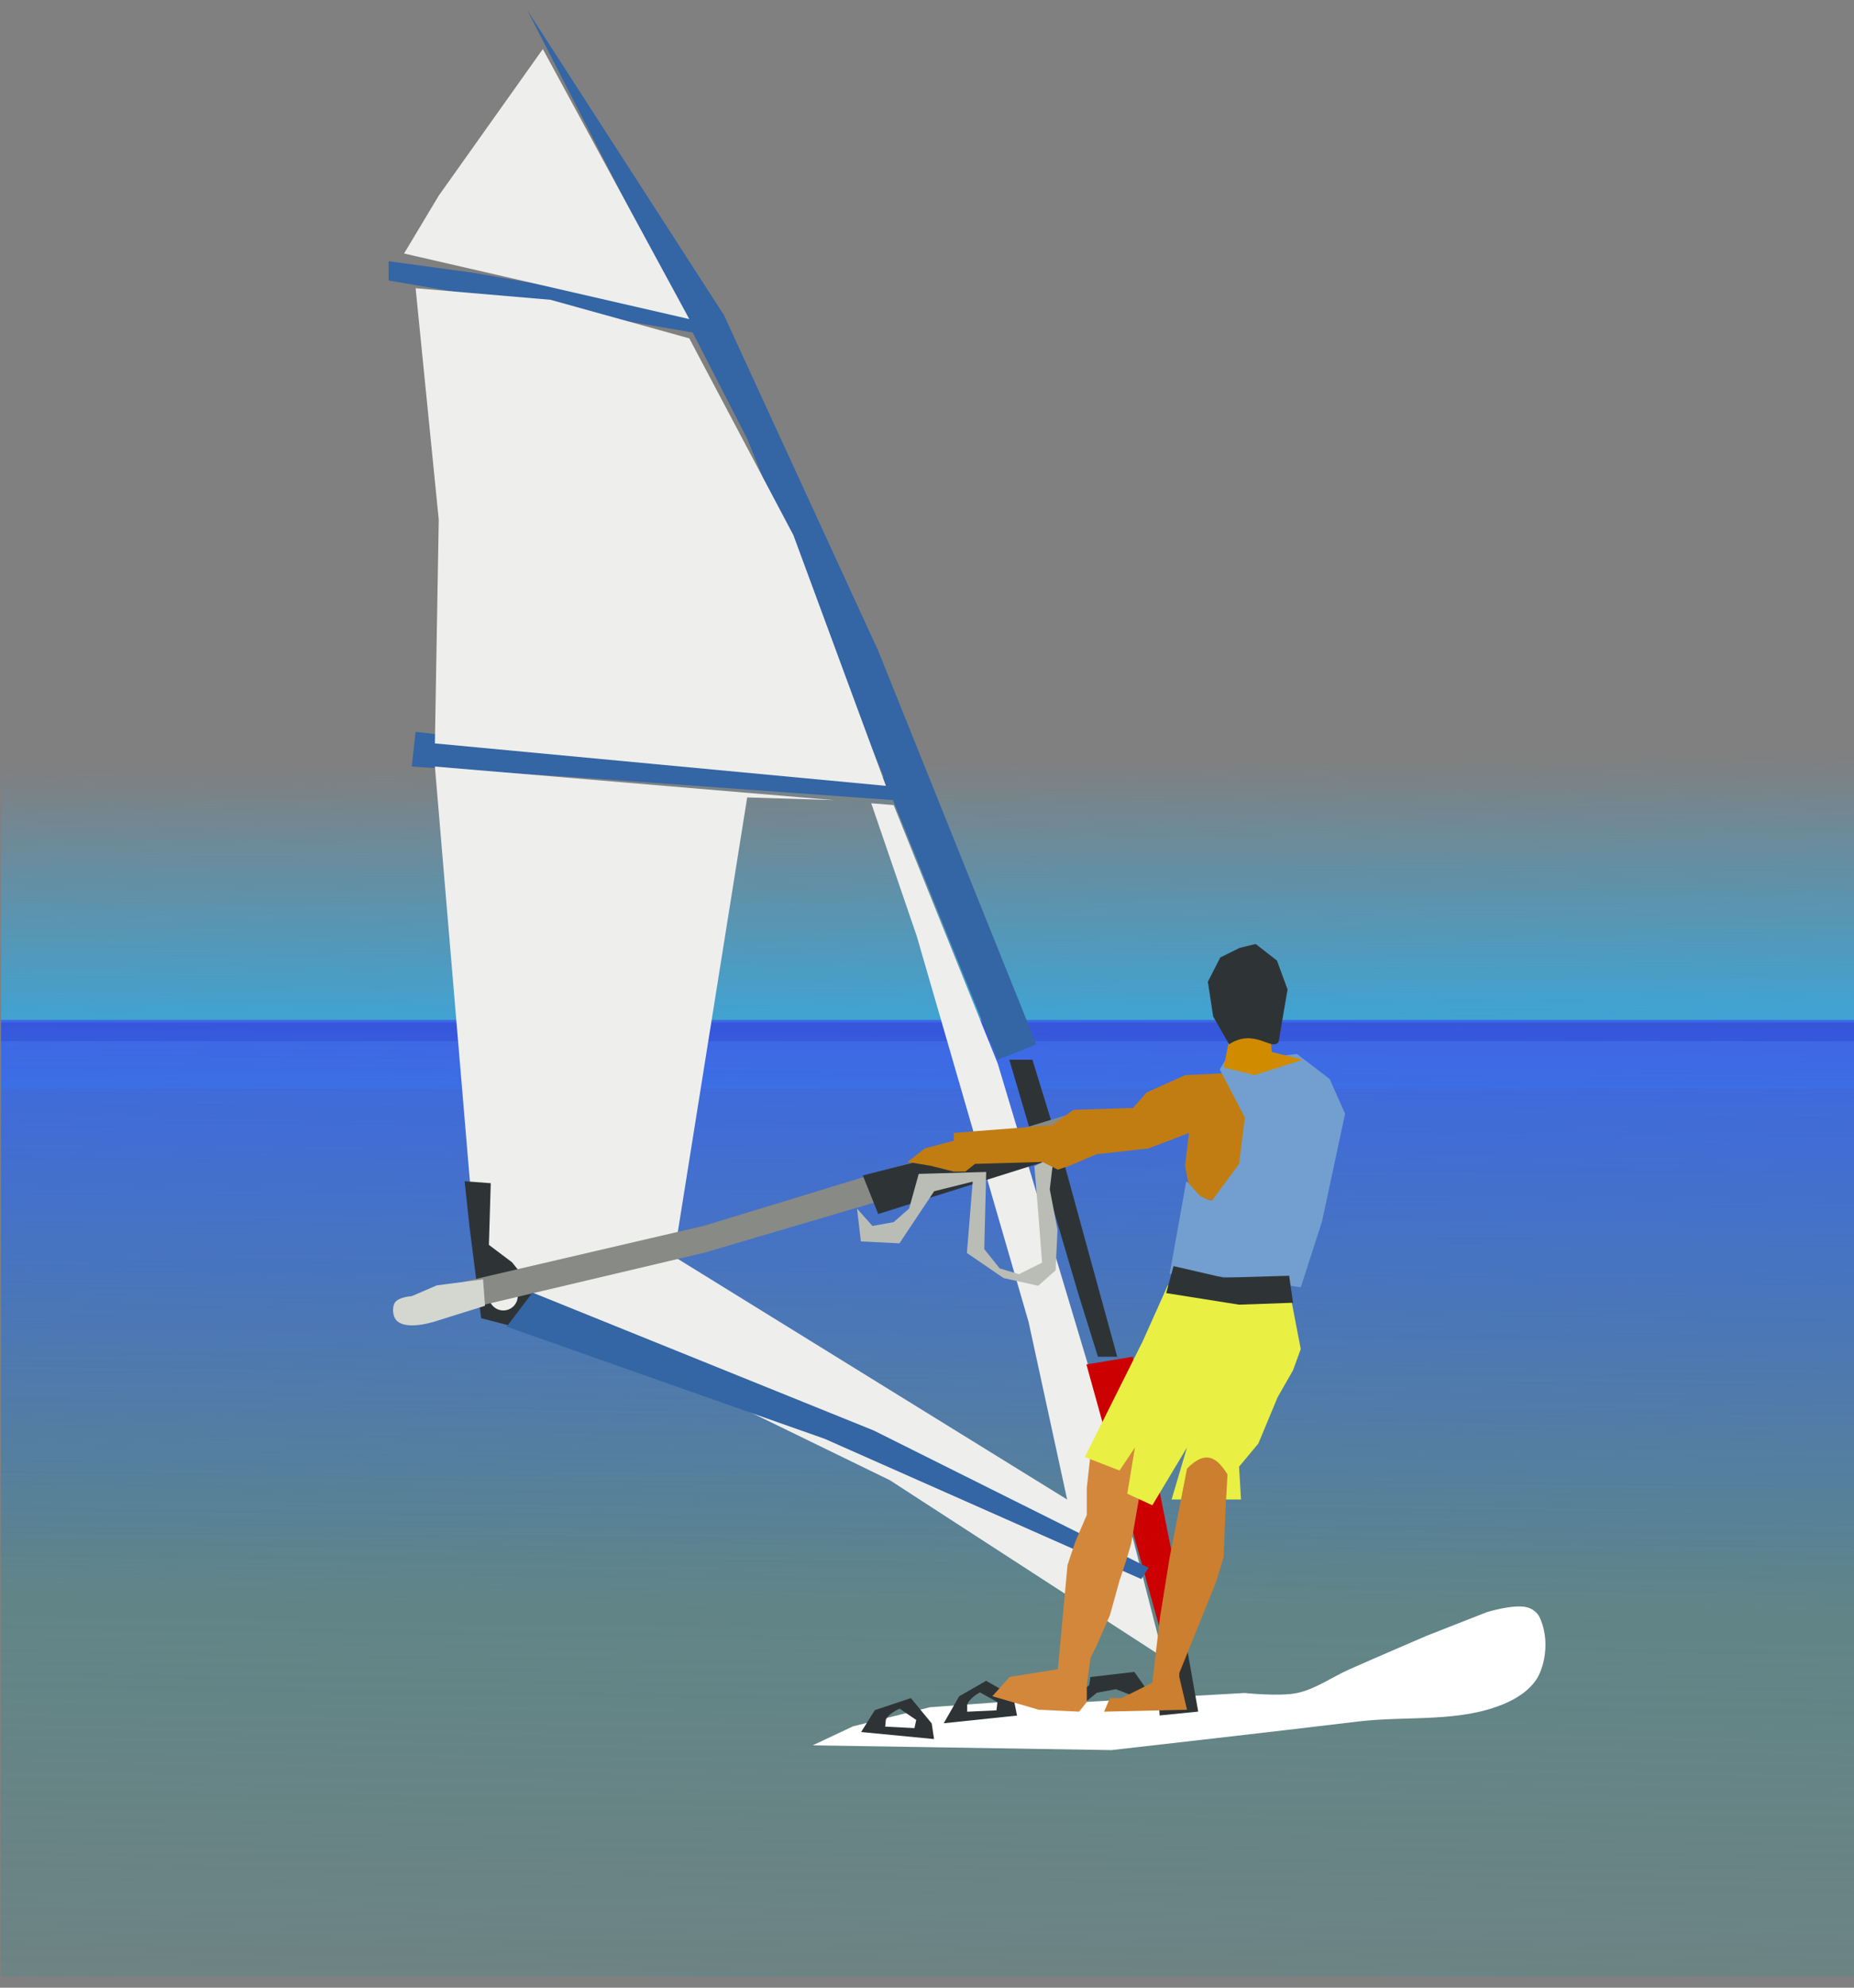 <?xml version="1.0" encoding="UTF-8" standalone="no"?>
<!-- Created with Inkscape (http://www.inkscape.org/) -->
<svg xmlns:inkscape="http://www.inkscape.org/namespaces/inkscape" xmlns:rdf="http://www.w3.org/1999/02/22-rdf-syntax-ns#" xmlns="http://www.w3.org/2000/svg" xmlns:osb="http://www.openswatchbook.org/uri/2009/osb" xmlns:sodipodi="http://sodipodi.sourceforge.net/DTD/sodipodi-0.dtd" xmlns:ns1="http://sozi.baierouge.fr" xmlns:cc="http://creativecommons.org/ns#" xmlns:xlink="http://www.w3.org/1999/xlink" xmlns:dc="http://purl.org/dc/elements/1.1/" id="svg2" sodipodi:docname="Nouveau document 1" viewBox="0 0 840 900" version="1.1" inkscape:version="0.48.3.1 r9886">
<rect x="0" y="0" width="840" height="900" fill="#808080" stroke="none"/>
<defs id="defs4">
<linearGradient id="linearGradient6117" y2="712.36" gradientUnits="userSpaceOnUse" x2="-148.57" gradientTransform="translate(-705.71 817.14)" y1="-250.49" x1="-134.29" inkscape:collect="always">
<stop id="stop5907" style="stop-color:#4e888b" offset="0"/>
<stop id="stop5909" style="stop-color:#4e888b;stop-opacity:0" offset="1"/>
</linearGradient>
<linearGradient id="linearGradient6119" y2="-331.51" gradientUnits="userSpaceOnUse" x2="-928.57" gradientTransform="matrix(1 0 0 .777 0 -132.82)" y1="-642.93" x1="-925.71" inkscape:collect="always">
<stop id="stop6053" style="stop-color:#20b4fb" offset="0"/>
<stop id="stop6055" style="stop-color:#20b4fb;stop-opacity:0" offset="1"/>
</linearGradient>
<linearGradient id="linearGradient6121" y2="1012.4" gradientUnits="userSpaceOnUse" x2="-791.43" gradientTransform="translate(-80 -91.429)" y1="649.51" x1="-788.57" inkscape:collect="always">
<stop id="stop5937" style="stop-color:#3e67e5" offset="0"/>
<stop id="stop5939" style="stop-color:#3e67e5;stop-opacity:0" offset="1"/>
</linearGradient>
<linearGradient id="linearGradient6123" y2="654.16" gradientUnits="userSpaceOnUse" x2="1194.3" y1="271.3" x1="1191.4" inkscape:collect="always">
<stop id="stop6065" style="stop-color:#2029bd" offset="0"/>
<stop id="stop6067" style="stop-color:#2029bd;stop-opacity:0" offset="1"/>
</linearGradient>
</defs>
<sodipodi:namedview id="base" bordercolor="#666666" inkscape:pageshadow="2" inkscape:window-y="24" pagecolor="#ffffff" inkscape:window-height="744" inkscape:window-maximized="1" inkscape:zoom="0.35" inkscape:window-x="0" showgrid="false" borderopacity="1.0" inkscape:current-layer="layer1" inkscape:cx="375" inkscape:cy="520" inkscape:window-width="1366" inkscape:pageopacity="0.0" inkscape:document-units="px"/>
<g id="layer1" inkscape:label="Calque 1" inkscape:groupmode="layer" transform="translate(0 -152.36)">
<g id="g6079" transform="matrix(.715 0 0 .715 1009.6 219.25)">
<rect id="rect5903" style="fill-rule:evenodd;fill:url(#linearGradient6117)" height="605.71" width="1174.3" y="552.36" x="-1411.4"/>
<rect id="rect5913" style="fill-rule:evenodd;fill:url(#linearGradient6119)" transform="scale(1,-1)" height="348.57" width="1174.3" y="-595.79" x="-1411.4"/>
<rect id="rect5925" style="fill-rule:evenodd;fill:url(#linearGradient6121)" height="605.71" width="1174.3" y="552.36" x="-1411.4"/>
<rect id="rect6059" style="fill-rule:evenodd;fill:url(#linearGradient6123)" transform="scale(-1,1)" height="11.843" width="1174.3" y="553.95" x="237.14"/>
<g id="g5870" transform="matrix(1.71 0 0 1.71 -1166.9 -91.808)">
<g id="layer2" inkscape:label="Calque2" transform="translate(0 -402.36)">
<g id="g3974">
<path id="path3062" d="m10.664 672.36-1.429 12.857 65.714 4.286 118.57 8.571-4.286-8.571-84.286-5.714-45.714-5.714z" style="fill:#3465a4" inkscape:connector-curvature="0"/>
<path id="path3051" d="m52.093 405.22 81.429 158.57 92.857 230 14.286-5.714l-58.58-145.72-57.14-124.28z" style="fill:#3465a4" inkscape:connector-curvature="0"/>
<path id="path3055" d="m0.664 498.08v7.143l117.14 20-4.286-8.571-81.429-14.286z" style="fill:#3465a4" inkscape:connector-curvature="0"/>
<path id="path3053" d="m57.807 419.51-38.571 54.28-12.857 21.43 105.71 24.29z" style="fill:#eeeeec" inkscape:connector-curvature="0"/>
<path id="path3073" d="m10.664 508.08 8.572 85.714-1.429 82.857 167.14 15.714l-34.29-92.85-38.57-72.86-51.426-14.29z" style="fill:#eeeeec" inkscape:connector-curvature="0"/>
<path id="path3083" d="m17.812 685.22 17.125 202.84 95.719 34.312 55.719 27.125 101.44 65.719-27.156-105.72-34.281-114.28-38.562-95.719-8.312-0.688 16.875 49.25 41.438 142.88 14.281 65.719-145.72-90 27.156-170 32.219 1-147.94-12.438z" style="fill:#eeeeec" inkscape:connector-curvature="0"/>
<path id="path3914" d="m230.66 793.79 25.714 87.143 7.143 22.857h7.143l-20-72.857-11.429-37.143z" style="fill:#2e3436" inkscape:connector-curvature="0"/>
<path id="path4102" d="m28.821 838.8 1.844 17.125 4.281 33.594 19.281 5 0.719-0.719 2.156-7.875-5-10-5.719-7.125-8.563-6.438 0.688-22.844zm14.344 37.125c2.959 0 5.344 2.416 5.344 5.375s-2.385 5.344-5.344 5.344-5.344-2.385-5.344-5.344 2.385-5.375 5.344-5.375z" sodipodi:nodetypes="cccccccccccsssss" style="fill:#2e3436" inkscape:connector-curvature="0"/>
<path id="path3884" d="m253.52 813.79-135.71 41.429-104.29 24.286 1.429 10 102.86-24.286 135.71-40z" style="fill:#888a85" inkscape:connector-curvature="0"/>
<path id="path3898" d="m176.38 836.65 5.714 14.286 77.143-24.286-4.286-10z" style="fill:#2e3436" inkscape:connector-curvature="0"/>
<path id="path3932" d="m276.38 903.79-17.143 2.857 28.571 102.86 8.571-5.714z" style="fill:#cc0000" inkscape:connector-curvature="0"/>
<path id="path3952" d="m157.81 1047.7 110.71 1.762s60.859-6.876 91.258-10.571c18.464-2.245 38.408 0.623 55.353-7.048 4.849-2.195 9.78-5.719 11.968-10.572 2.897-6.425 3.082-14.805 0-21.143-0.832-1.711-2.657-3.009-4.488-3.524-4.834-1.36-14.96 1.762-14.96 1.762l-22.44 8.809s-18.983 8.147-28.425 12.333c-6.506 2.885-12.492 7.308-19.448 8.81-6.337 1.368-19.448 0-19.448 0l-62.833 3.524h-29.921l-23.936 1.762-28.425 7.048z" sodipodi:nodetypes="ccsssssccsscccccc" style="fill:#ffffff" inkscape:connector-curvature="0"/>
<path id="path3974" d="m284.95 1015.2 1.429 21.429 14.286-1.429-4.286-24.286z" style="fill:#2e3436" inkscape:connector-curvature="0"/>
<path id="path3998" d="m194.2 1030.2-13.364 4.457-5.083 8.112 27.031 2.606-0.885-5.799-7.698-9.376zm-4.175 3.899 6.156 4.204-0.667 3.012-10.842-0.543 0.246-2.551s0.537-2.001 5.107-4.123z" style="fill:#2e3436" inkscape:connector-curvature="0"/>
<path id="path4024" d="m222.09 1023.8-10 5.719-5.719 10 27.156-2.844-1.438-7.156-10-5.719zm-2.344 4.281 6.531 3.594-0.375 3.062-10.844 0.5v-2.562s0.343-2.043 4.688-4.594z" style="fill:#2e3436" inkscape:connector-curvature="0"/>
<path id="path4073" style="fill:#d3d7cf" d="m35.664 875.11 0.714 9.811-17.143 5.352s-11.757 4.286-15.714 0c-1.272-1.377-1.599-4.455-0.714-6.244 1.188-2.399 6.429-2.676 6.429-2.676l9.286-4z" inkscape:transform-center-x="-5" inkscape:connector-curvature="0" sodipodi:nodetypes="cccssccc"/>
<path id="path4291" d="m277 1020.5-16.312 1.906-0.375 2.938-6.531 5.781 0.438 3.562 2.094-0.125-0.125-0.688 6.938-5.656 7.031-1.312 10.188 3.938 0.188 2.188 2.219-0.25-0.594-4.969-5.156-7.312z" style="fill:#2e3436" inkscape:connector-curvature="0"/>
<path id="path4318" d="m174.24 848.93 1.429 12.143 14.286 0.714 12.857-19.286 14.286-3.571-2.143 26.429 13.571 9.286 12.857 2.857 6.429-5.714 0.714-15-2.857-15 1.429-12.143-7.143 3.571 1.429 17.143 1.429 18.571-8.571 4.286-7.143-2.143-5.714-7.143 0.714-28.571-25 0.714-3.571 12.857-5.714 5-7.857 1.429z" style="fill:#babdb6" inkscape:connector-curvature="0"/>
<path id="path4344" d="m286.29 1006.8 8.662-3.007 0.801 9.694-7.221 3.126z" sodipodi:nodetypes="ccccc" style="fill:#2e3436" inkscape:connector-curvature="0"/>
<path id="path4372" d="m310.81 798.79-15 0.714-14.286 6.429-5 5.714-22.143 0.714-7.857 5.714-27.857 2.143-8.571 0.714v2.857l-10.714 2.857-6.429 5 8.571 1.429 8.571 2.143h4.286l3.571-2.857 25-0.714 5.714 2.857 4.286-1.429 10-4.286 19.286-2.143 15-5.714-1.429 12.143 2.143 11.429 8.571 1.429 8.571-9.286 1.429-3.571 4.714-14.286v-6.429z" sodipodi:nodetypes="ccccccccccccccccccccccccccccc" style="fill:#c17d11" inkscape:connector-curvature="0"/>
<path id="path4434" d="m296.24 838.79-6.143 34.286 25 1.429 23.571 3.571 7.857-24.286 4.286-20 4.286-20-5.714-12.857-12.143-9.286-17.857 2.143h-8.571l-2.143 3.571 9.286 17.857-2.143 17.143-10 13.571c-5.707-1.069-5.345-3.52-9.571-7.143z" sodipodi:nodetypes="cccccccccccccccc" style="fill:#729fcf" inkscape:connector-curvature="0"/>
<path id="path3912" d="m53.983 880.03-9.582 12.61 117.85 41.541 117.32 51.94 2.709-4.178-101.86-50.844z" style="fill:#3465a4" inkscape:connector-curvature="0"/>
<path id="path4557" d="m260.81 939.51-1.429 12.857v10l-4.286 10-2.857 8.571-3.571 38.571-17.857 2.857-6.429 7.143 17.143 5 15 0.714 2.857-3.571v-6.429l1.429-10 2.143-4.286 5-11.429 3.571-12.857 2.143-6.429 2.143-7.143 3.571-20.714c4.506-29.244-12.311-8.735-18.571-12.857z" sodipodi:nodetypes="cccccccccccccccccccc" style="fill:#d3873b" inkscape:connector-curvature="0"/>
<path id="path4402" d="m289.38 877.36-9.286 20.714-21.429 42.857 12.857 5 5.714-8.571-2.857 17.143 9.286 4.286 12.857-21.429-5.714 19.286h10l2.857-10 3.571 10h9.286l-0.714-12.143 7.143-8.571 7.143-17.143 5.714-10 2.857-7.857-3.571-18.571h-19.286z" sodipodi:nodetypes="ccccccccccccccccccccc" style="fill:#eaef43" inkscape:connector-curvature="0"/>
<path id="path4559" d="m296.52 945.22-6.429 32.857-3.571 22.143-2.857 24.286-11.429 5.714h-4.286l-2.143 5 30.714-0.714-2.857-12.143v-1.429l13.571-33.571 2.857-9.286 0.714-17.857 0.714-12.857c-3.58-5.684-7.66-9.62-15-2.143z" sodipodi:nodetypes="ccccccccccccccc" style="fill:#cb7f2f" inkscape:connector-curvature="0"/>
<path id="path4689" d="m312.24 785.93-2.143 10.714 11.429 2.857 17.857-5.714-11.429-2.857-0.714-7.143z" style="fill:#d08b00" inkscape:connector-curvature="0"/>
<path id="path4726" d="m291.52 870.22-2.714 10 27 4.286 20-0.714-1.429-10-24.286 0.714z" sodipodi:nodetypes="ccccccc" style="fill:#2e3436" inkscape:connector-curvature="0"/>
<path id="path4765" d="m304.24 764.93 1.97 12.857 5.909 10.286c9.578-6.205 15.948 2.917 18.382-1l1.313-7.857 1.97-11.429-3.939-10.714-7.878-6.143-5.909 1.429-7.222 3.571z" sodipodi:nodetypes="ccccccccccc" style="fill:#2e3436" inkscape:connector-curvature="0"/>
</g>
</g>
</g>
</g>
</g>
</svg>
